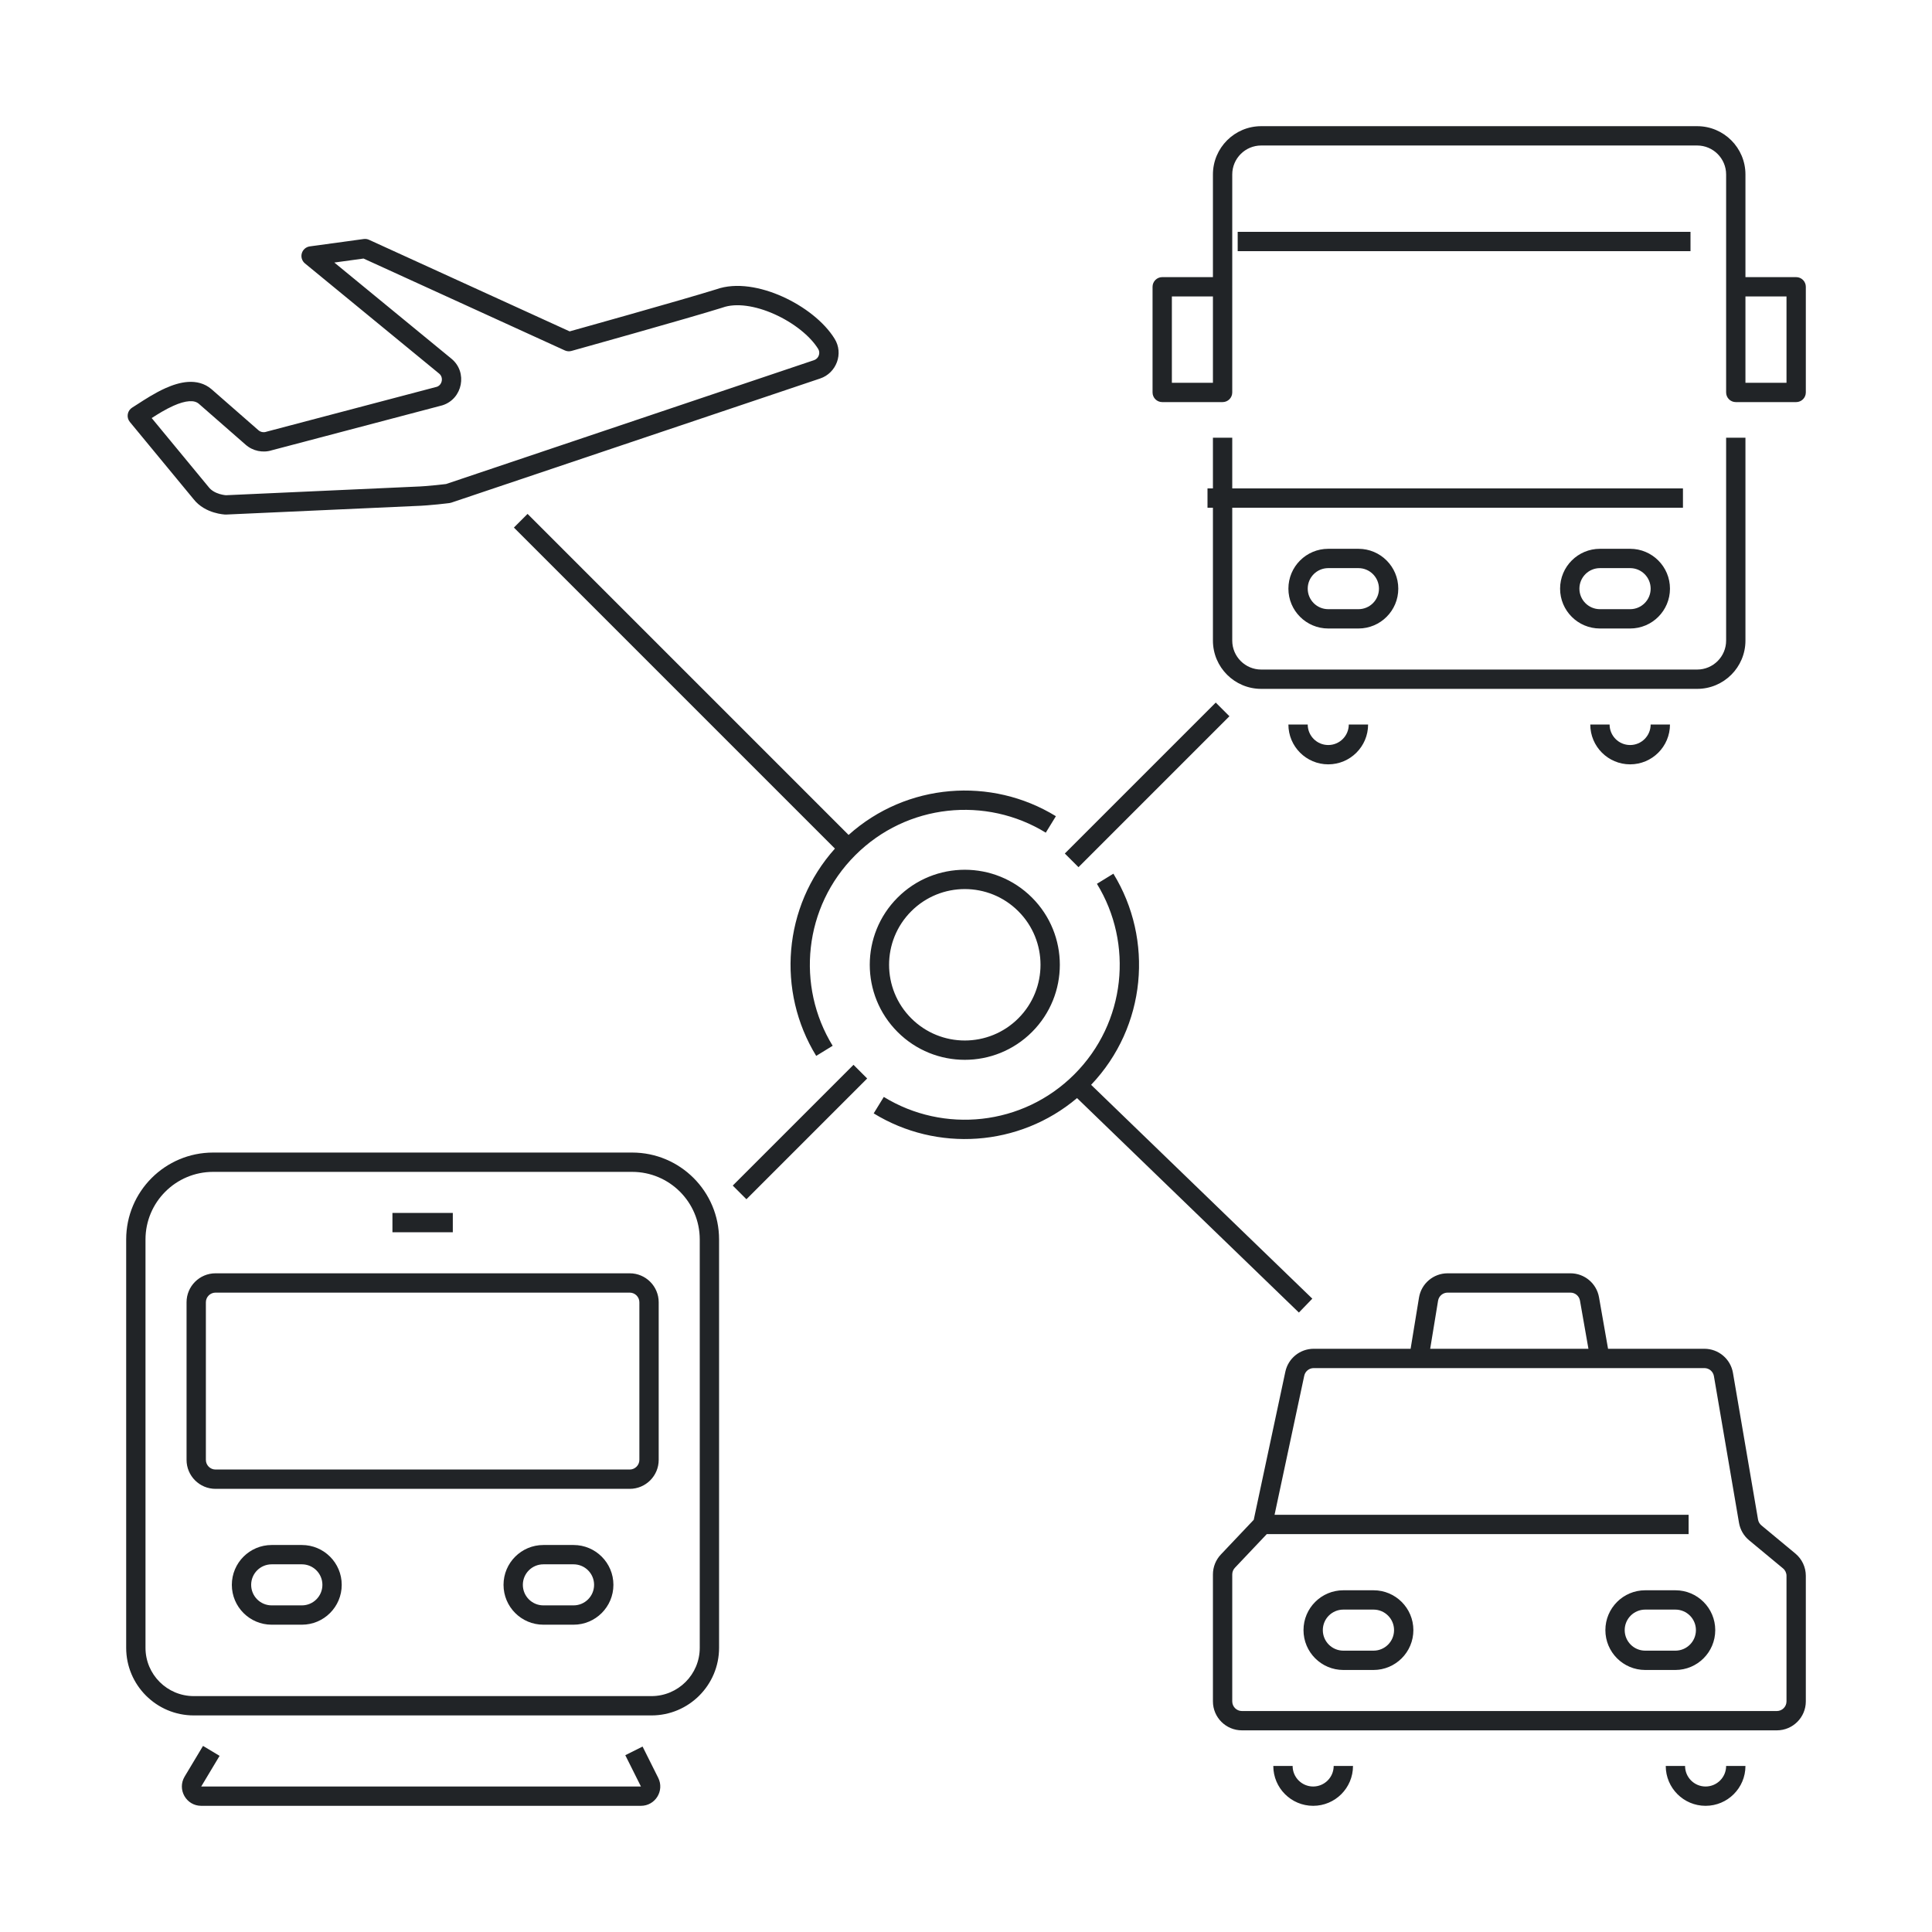 <svg width="200" height="200" viewBox="0 0 200 200" fill="none" xmlns="http://www.w3.org/2000/svg">
<path fill-rule="evenodd" clip-rule="evenodd" d="M130.562 13.062C127.801 13.062 125.562 15.301 125.562 18.062V28.688H120.312C120.047 28.688 119.793 28.793 119.605 28.98C119.418 29.168 119.312 29.422 119.312 29.688V40.625C119.312 41.177 119.76 41.625 120.312 41.625H126.562C126.828 41.625 127.082 41.52 127.27 41.332C127.457 41.145 127.562 40.89 127.562 40.625V29.688C127.562 29.662 127.562 29.637 127.56 29.612H127.562V18.062C127.562 16.406 128.906 15.062 130.562 15.062H175.688C177.344 15.062 178.688 16.406 178.688 18.062V29.688V30.938V40.625C178.688 41.177 179.135 41.625 179.688 41.625H185.938C186.49 41.625 186.938 41.177 186.938 40.625V29.688C186.938 29.135 186.49 28.688 185.938 28.688H180.688V18.062C180.688 15.301 178.449 13.062 175.688 13.062H130.562ZM180.688 30.938V30.688H184.938V39.625H180.688V30.938ZM127.562 66.312V52.562H174.219V50.562H127.562V45.312H125.562V50.562H125V52.562H125.562V66.312C125.562 69.074 127.801 71.312 130.562 71.312H175.688C178.449 71.312 180.688 69.074 180.688 66.312V45.312H178.688V66.312C178.688 67.969 177.344 69.312 175.688 69.312H130.562C128.906 69.312 127.562 67.969 127.562 66.312ZM121.312 30.688H125.562V39.625H121.312V30.688ZM168.75 79.125C171.028 79.125 172.875 77.278 172.875 75H170.875C170.875 76.174 169.924 77.125 168.75 77.125C167.576 77.125 166.625 76.174 166.625 75H164.625C164.625 77.278 166.472 79.125 168.75 79.125ZM141.625 75C141.625 77.278 139.778 79.125 137.5 79.125C135.222 79.125 133.375 77.278 133.375 75H135.375C135.375 76.174 136.326 77.125 137.5 77.125C138.674 77.125 139.625 76.174 139.625 75H141.625ZM128.125 26L175 26V24L128.125 24V26ZM165.625 56.812C163.347 56.812 161.5 58.659 161.5 60.938C161.5 63.216 163.347 65.062 165.625 65.062H168.75C171.028 65.062 172.875 63.216 172.875 60.938C172.875 58.659 171.028 56.812 168.75 56.812H165.625ZM163.5 60.938C163.5 59.764 164.451 58.812 165.625 58.812H168.75C169.924 58.812 170.875 59.764 170.875 60.938C170.875 62.111 169.924 63.062 168.75 63.062H165.625C164.451 63.062 163.5 62.111 163.5 60.938ZM133.375 60.938C133.375 58.659 135.222 56.812 137.5 56.812H140.625C142.903 56.812 144.75 58.659 144.75 60.938C144.75 63.216 142.903 65.062 140.625 65.062H137.5C135.222 65.062 133.375 63.216 133.375 60.938ZM137.5 58.812C136.326 58.812 135.375 59.764 135.375 60.938C135.375 62.111 136.326 63.062 137.5 63.062H140.625C141.799 63.062 142.75 62.111 142.75 60.938C142.75 59.764 141.799 58.812 140.625 58.812H137.5ZM74.806 31.838C76.18 31.344 78.178 31.63 80.177 32.527C82.159 33.416 83.877 34.79 84.695 36.118L84.7 36.125C84.955 36.532 84.753 37.123 84.268 37.285L84.266 37.285L46.18 50.105C46.125 50.111 46.047 50.121 45.951 50.132C45.745 50.156 45.455 50.189 45.121 50.223C44.449 50.291 43.623 50.362 42.955 50.381L42.938 50.382L23.386 51.266L23.383 51.265C23.349 51.262 23.299 51.257 23.234 51.248C23.104 51.23 22.921 51.196 22.718 51.134C22.298 51.005 21.877 50.784 21.599 50.421L21.587 50.407L21.576 50.393L15.703 43.278C16.36 42.854 17.125 42.377 17.944 42.01C18.562 41.733 19.125 41.563 19.596 41.533C20.047 41.505 20.358 41.604 20.594 41.808L20.596 41.81L25.428 46.036L25.428 46.036C26.172 46.69 27.208 46.908 28.15 46.609L45.774 41.964C45.793 41.959 45.812 41.953 45.831 41.947C47.9 41.269 48.427 38.531 46.741 37.14L46.739 37.138L34.609 27.178L37.634 26.764L58.471 36.276C58.685 36.373 58.928 36.392 59.155 36.329L58.886 35.366C59.155 36.329 59.155 36.329 59.155 36.329L59.155 36.329L59.157 36.328L59.164 36.327L59.19 36.319L59.292 36.291L59.684 36.181C60.024 36.086 60.512 35.949 61.109 35.782C62.302 35.447 63.93 34.989 65.664 34.498C69.126 33.517 73.037 32.395 74.767 31.852C74.78 31.848 74.793 31.843 74.806 31.838ZM46.531 52.077L46.404 51.084L46.531 52.077L46.53 52.077L46.53 52.077L46.529 52.077L46.524 52.077L46.505 52.08L46.437 52.088C46.377 52.096 46.291 52.106 46.184 52.118C45.97 52.144 45.669 52.178 45.324 52.213C44.642 52.282 43.761 52.359 43.019 52.38L23.412 53.266C23.363 53.269 23.313 53.267 23.265 53.262L23.23 53.259L23.206 53.257C23.145 53.252 23.059 53.243 22.954 53.228C22.746 53.199 22.458 53.145 22.134 53.046C21.503 52.854 20.65 52.462 20.023 51.654L13.441 43.679C13.256 43.455 13.178 43.162 13.227 42.876C13.275 42.589 13.446 42.338 13.694 42.188C13.836 42.102 14.021 41.982 14.239 41.84L14.24 41.84L14.24 41.84C14.959 41.373 16.041 40.67 17.126 40.184C17.849 39.861 18.66 39.589 19.469 39.537C20.298 39.484 21.174 39.664 21.907 40.299L21.909 40.302L26.746 44.532L26.748 44.534C26.97 44.728 27.281 44.79 27.554 44.7C27.574 44.694 27.593 44.688 27.613 44.682L45.23 40.039C45.789 39.837 45.927 39.063 45.469 38.683L45.468 38.682L31.57 27.27C31.263 27.018 31.134 26.608 31.242 26.225C31.351 25.843 31.675 25.561 32.069 25.507L37.651 24.743C37.838 24.717 38.029 24.745 38.201 24.824L58.969 34.304L59.145 34.255C59.484 34.16 59.972 34.024 60.569 33.856C61.761 33.522 63.386 33.064 65.119 32.574C68.578 31.593 72.442 30.485 74.149 29.95C76.23 29.209 78.806 29.719 80.996 30.702C83.21 31.696 85.302 33.292 86.396 35.065C87.357 36.601 86.577 38.621 84.904 39.181L84.903 39.182L46.723 52.032C46.66 52.053 46.596 52.068 46.531 52.077ZM146.894 134.327C147.132 132.877 148.385 131.812 149.855 131.812H162.574C164.03 131.812 165.277 132.859 165.529 134.294L166.465 139.625H176.438C177.9 139.625 179.149 140.678 179.395 142.119L181.992 157.305C182.032 157.54 182.156 157.753 182.34 157.906L185.852 160.818C186.54 161.388 186.938 162.234 186.938 163.127V176.125C186.938 177.782 185.594 179.125 183.938 179.125H128.562C126.906 179.125 125.562 177.782 125.562 176.125V162.984C125.562 162.217 125.857 161.479 126.384 160.921L129.787 157.329L133.059 141.999C133.355 140.614 134.578 139.625 135.993 139.625H146.026L146.894 134.327ZM163.559 134.64L164.434 139.625H148.052L148.868 134.651C148.947 134.167 149.365 133.812 149.855 133.812H162.574C163.059 133.812 163.475 134.161 163.559 134.64ZM127.836 162.297L131.136 158.812H174.805V156.812H131.942L135.015 142.416C135.114 141.955 135.521 141.625 135.993 141.625H176.438C176.925 141.625 177.342 141.976 177.424 142.456L180.021 157.642C180.142 158.348 180.511 158.988 181.063 159.446L184.576 162.358C184.805 162.548 184.938 162.83 184.938 163.127V176.125C184.938 176.677 184.49 177.125 183.938 177.125H128.562C128.01 177.125 127.562 176.677 127.562 176.125V162.984C127.562 162.728 127.661 162.482 127.836 162.297ZM140.062 182.812C140.062 185.091 138.216 186.938 135.938 186.938C133.659 186.938 131.812 185.091 131.812 182.812H133.812C133.812 183.986 134.764 184.938 135.938 184.938C137.111 184.938 138.062 183.986 138.062 182.812H140.062ZM180.688 182.812C180.688 185.091 178.841 186.938 176.562 186.938C174.284 186.938 172.438 185.091 172.438 182.812H174.438C174.438 183.986 175.389 184.938 176.562 184.938C177.736 184.938 178.688 183.986 178.688 182.812H180.688ZM139.062 164.625C136.784 164.625 134.938 166.472 134.938 168.75C134.938 171.028 136.784 172.875 139.062 172.875H142.188C144.466 172.875 146.312 171.028 146.312 168.75C146.312 166.472 144.466 164.625 142.188 164.625H139.062ZM136.938 168.75C136.938 167.576 137.889 166.625 139.062 166.625H142.188C143.361 166.625 144.312 167.576 144.312 168.75C144.312 169.924 143.361 170.875 142.188 170.875H139.062C137.889 170.875 136.938 169.924 136.938 168.75ZM166.188 168.75C166.188 166.472 168.034 164.625 170.312 164.625H173.438C175.716 164.625 177.562 166.472 177.562 168.75C177.562 171.028 175.716 172.875 173.438 172.875H170.312C168.034 172.875 166.188 171.028 166.188 168.75ZM170.312 166.625C169.139 166.625 168.188 167.576 168.188 168.75C168.188 169.924 169.139 170.875 170.312 170.875H173.438C174.611 170.875 175.562 169.924 175.562 168.75C175.562 167.576 174.611 166.625 173.438 166.625H170.312ZM22.062 119.312C17.092 119.312 13.062 123.342 13.062 128.312V170.58C13.062 174.446 16.197 177.58 20.062 177.58H67.438C71.303 177.58 74.438 174.446 74.438 170.58V128.312C74.438 123.342 70.408 119.312 65.438 119.312H22.062ZM15.062 128.312C15.062 124.447 18.197 121.312 22.062 121.312H65.438C69.303 121.312 72.438 124.447 72.438 128.312V170.58C72.438 173.341 70.199 175.58 67.438 175.58H20.062C17.301 175.58 15.062 173.341 15.062 170.58V128.312ZM20.83 184.938L22.732 181.765L21.017 180.736L19.114 183.909C18.315 185.242 19.275 186.938 20.83 186.938H66.35C67.837 186.938 68.804 185.373 68.139 184.043L66.519 180.803L64.73 181.698L66.35 184.938H20.83ZM19.312 134.812C19.312 133.156 20.656 131.812 22.312 131.812H65.188C66.844 131.812 68.188 133.156 68.188 134.812V151.125C68.188 152.782 66.844 154.125 65.188 154.125H22.312C20.656 154.125 19.312 152.782 19.312 151.125V134.812ZM22.312 133.812C21.76 133.812 21.312 134.26 21.312 134.812V151.125C21.312 151.677 21.76 152.125 22.312 152.125H65.188C65.74 152.125 66.188 151.677 66.188 151.125V134.812C66.188 134.26 65.74 133.812 65.188 133.812H22.312ZM40.625 127.562H46.875V125.562H40.625V127.562ZM52.125 164.062C52.125 161.784 53.972 159.938 56.25 159.938H59.375C61.653 159.938 63.5 161.784 63.5 164.062C63.5 166.341 61.653 168.188 59.375 168.188H56.25C53.972 168.188 52.125 166.341 52.125 164.062ZM56.25 161.938C55.076 161.938 54.125 162.889 54.125 164.062C54.125 165.236 55.076 166.188 56.25 166.188H59.375C60.549 166.188 61.5 165.236 61.5 164.062C61.5 162.889 60.549 161.938 59.375 161.938H56.25ZM28.125 159.938C25.847 159.938 24 161.784 24 164.062C24 166.341 25.847 168.188 28.125 168.188H31.25C33.528 168.188 35.375 166.341 35.375 164.062C35.375 161.784 33.528 159.938 31.25 159.938H28.125ZM26 164.062C26 162.889 26.951 161.938 28.125 161.938H31.25C32.424 161.938 33.375 162.889 33.375 164.062C33.375 165.236 32.424 166.188 31.25 166.188H28.125C26.951 166.188 26 165.236 26 164.062ZM105.418 94.332C102.357 91.271 97.394 91.271 94.333 94.332C91.272 97.393 91.272 102.356 94.333 105.417C97.394 108.478 102.357 108.478 105.418 105.417C108.479 102.356 108.479 97.393 105.418 94.332ZM92.919 92.918C96.761 89.076 102.99 89.076 106.832 92.918C110.674 96.76 110.674 102.989 106.832 106.831C102.99 110.673 96.761 110.673 92.919 106.831C89.077 102.989 89.077 96.76 92.919 92.918ZM86.432 87.846L53.199 54.613L54.613 53.199L87.846 86.432C93.863 81.038 102.63 80.392 109.306 84.493L108.259 86.197C102.08 82.402 93.885 83.182 88.534 88.534C83.182 93.885 82.402 102.08 86.197 108.259L84.493 109.305C80.393 102.63 81.038 93.863 86.432 87.846ZM125.855 72.73L110.23 88.355L111.645 89.77L127.27 74.145L125.855 72.73ZM112.952 112.301L135.851 134.437L134.461 135.875L111.495 113.674C105.494 118.738 96.97 119.265 90.444 115.257L91.491 113.553C97.67 117.348 105.865 116.567 111.216 111.216C116.568 105.865 117.348 97.67 113.553 91.491L115.257 90.444C119.448 97.268 118.681 106.277 112.952 112.301ZM77.27 124.145L89.77 111.645L88.355 110.23L75.855 122.73L77.27 124.145Z" fill="#212427"/>
</svg>
